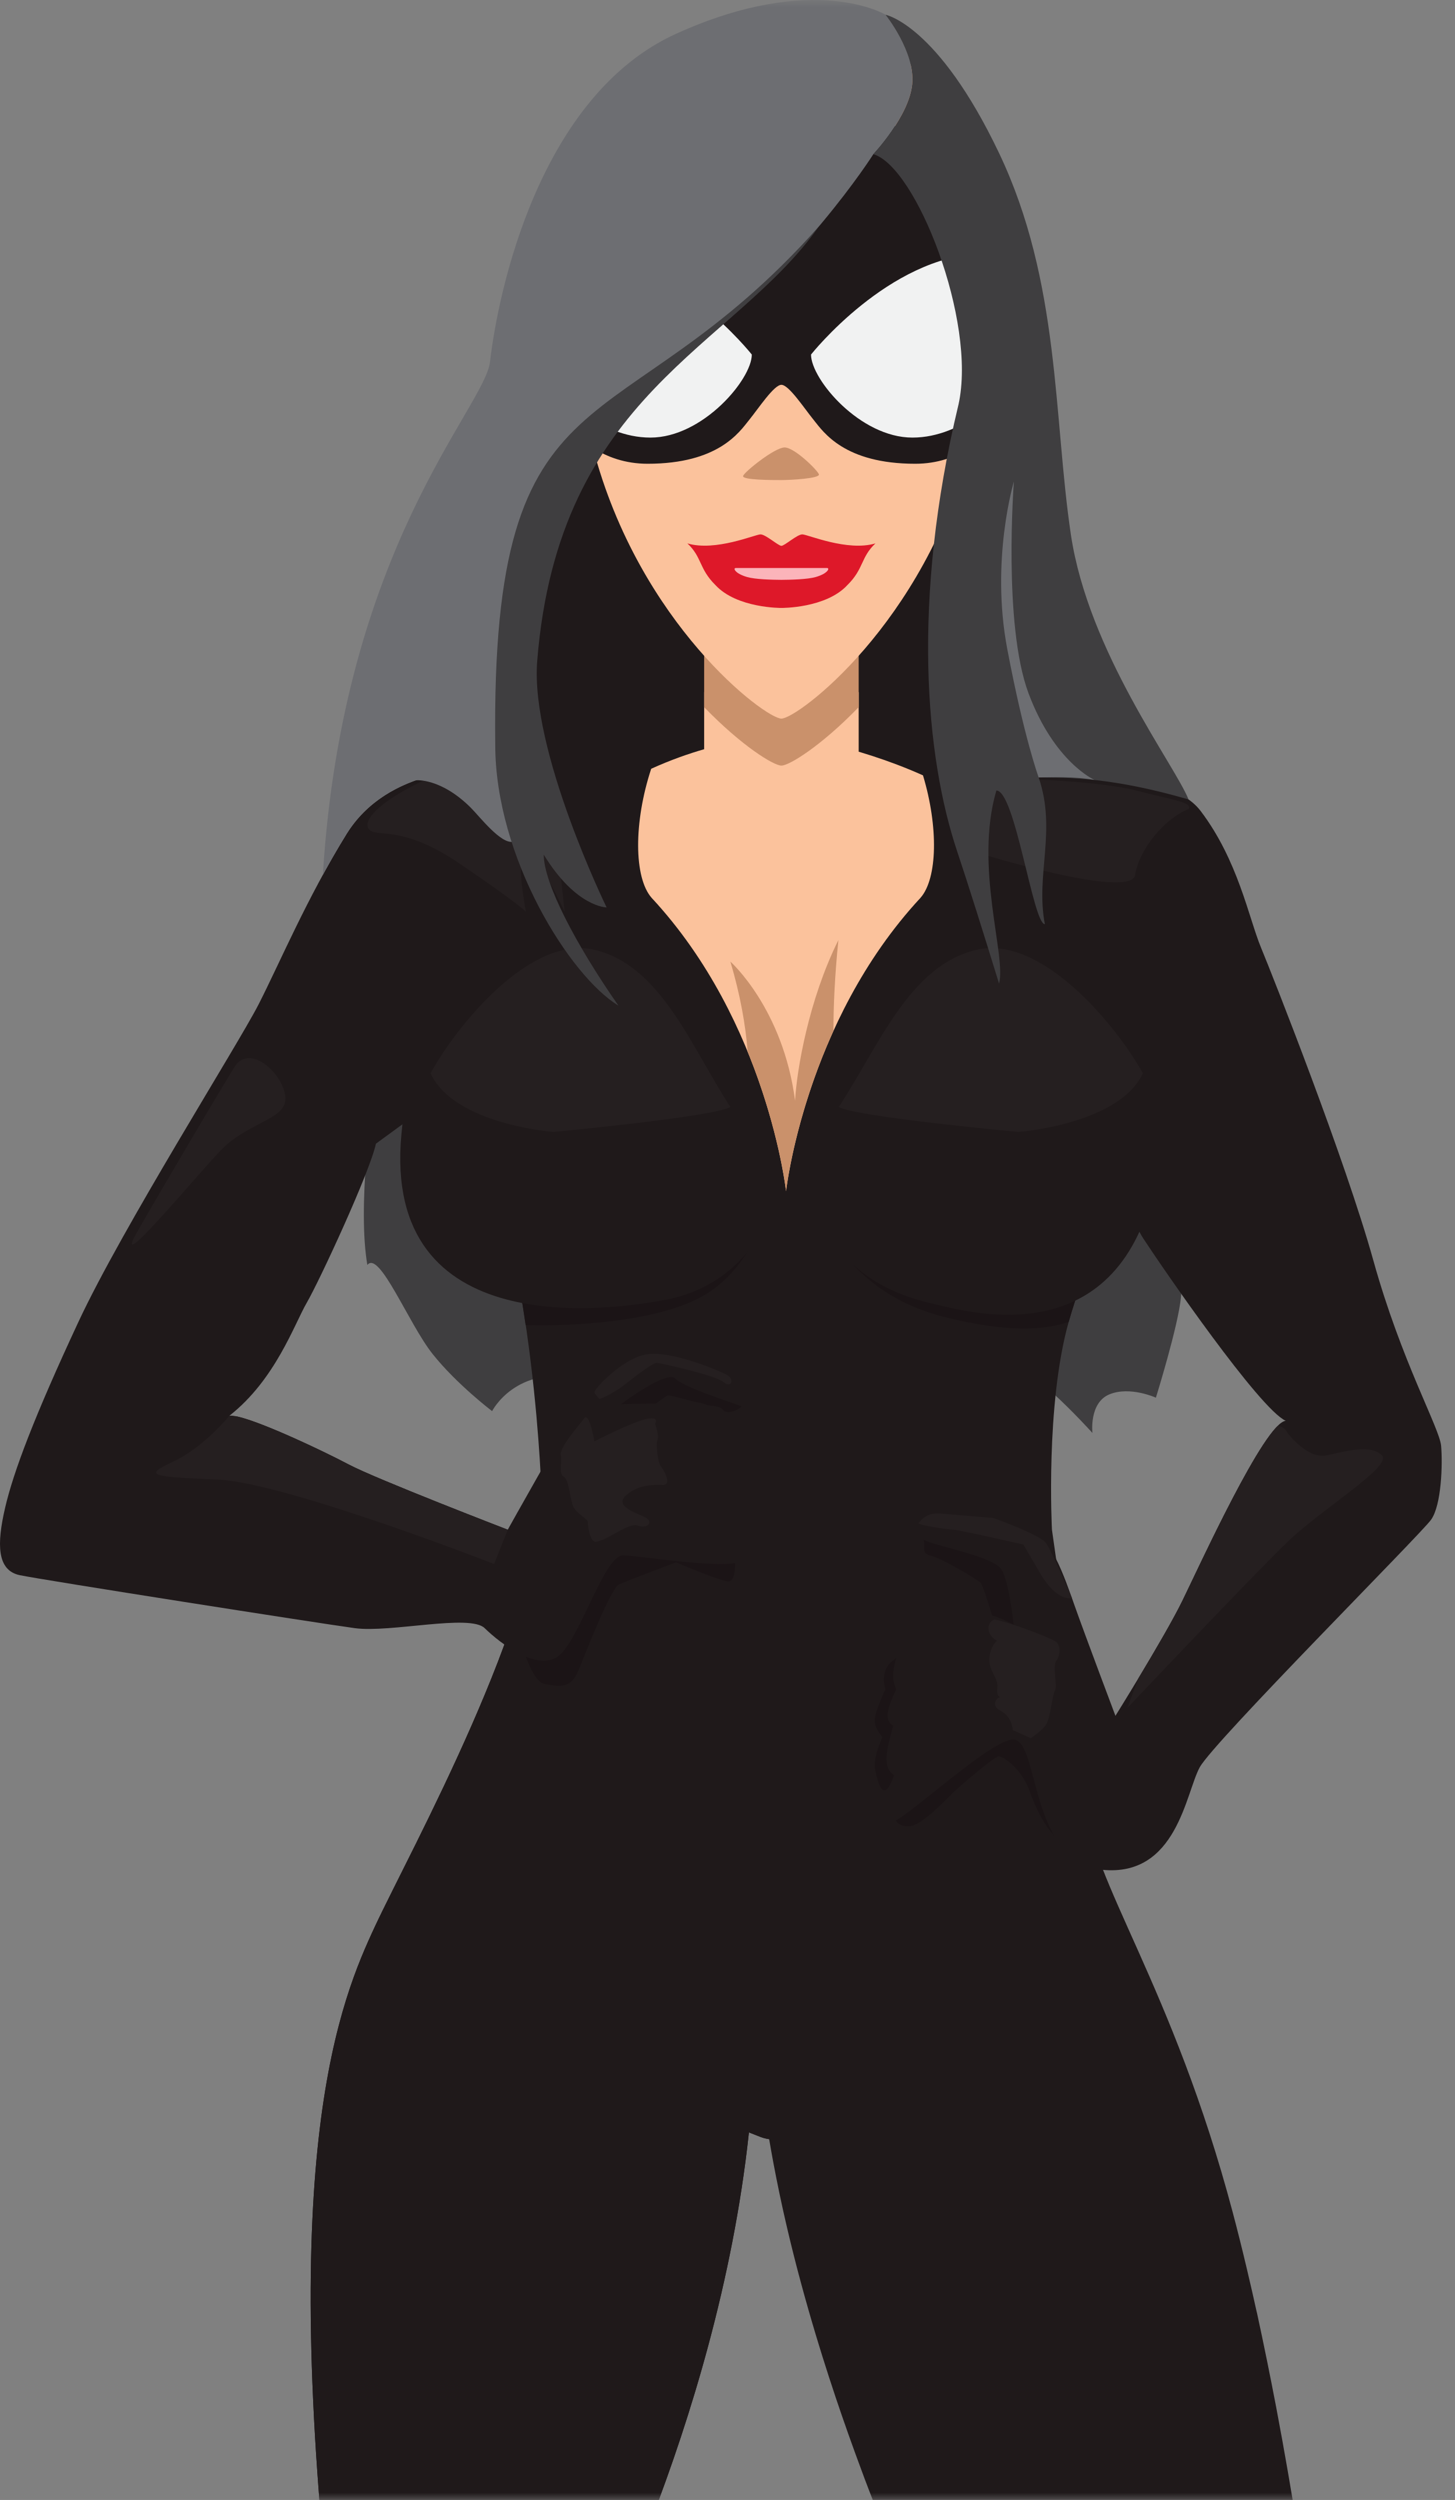 <?xml version="1.0" encoding="UTF-8"?>
<svg width="99px" height="170px" viewBox="0 0 99 170" version="1.1" xmlns="http://www.w3.org/2000/svg" xmlns:xlink="http://www.w3.org/1999/xlink">
    <rect x="0" y="0" width="99" height="170" fill="#808080" stroke="none"/>
    <!-- Generator: sketchtool 52.3 (67297) - http://www.bohemiancoding.com/sketch -->
    <title>395D53AD-C105-4192-AA5B-7EA9D53A1AA7</title>
    <desc>Created with sketchtool.</desc>
    <defs>
        <rect id="path-1" x="0" y="0" width="100" height="170"></rect>
        <polygon id="path-3" points="100.748 0.465 100.748 184.192 0.298 184.192 0.298 0.465"></polygon>
    </defs>
    <g id="Dashboard" stroke="none" stroke-width="1" fill="none" fill-rule="evenodd">
        <g id="Dashboard---New---Free" transform="translate(-726, -2074)">
            <g id="Dashboard-/-Advanced-Tools---Free" transform="translate(695, 1413)">
                <g id="Graphic-/-Dashboard---Advanced-Upsell" transform="translate(30, 661)">
                    <g id="graphic-dashboard-advanced-upsell">
                        <mask id="mask-2" fill="white">
                            <use xlink:href="#path-1"></use>
                        </mask>
                        <g id="Mask"></g>
                        <g id="graphic" mask="url(#mask-2)">
                            <g transform="translate(1, 0)">
                                <path d="M28.072,59.628 C28.072,59.628 23.708,78.364 24.994,86.019 C25.812,84.99 27.8,90.017 29.436,92.074 C31.073,94.13 33.483,95.958 33.483,95.958 C33.483,95.958 35.091,92.786 39.48,93.737 C43.87,94.689 66.517,93.216 67.907,92.531 C69.296,91.845 74.331,97.443 74.331,97.443 C74.331,97.443 74.089,95.387 75.492,94.815 C76.894,94.244 78.648,95.044 78.648,95.044 C78.648,95.044 80.18,90.135 80.356,88.189 C80.531,86.244 80.356,82.605 80.356,82.605 L28.072,59.628 Z" id="Fill-1" fill="#3F3E40"></path>
                                <path d="M69.177,66.884 L33.343,66.884 C33.226,64.265 33.24,61.114 33.44,57.327 C34.557,36.27 36.354,29.707 45.555,23.406 C54.756,17.104 60.06,12.956 60.06,12.956 C63.218,13.796 67.542,21.831 66.182,27.501 C62.684,40.891 63.753,51.498 66.084,57.904 C66.898,60.143 68.039,63.483 69.177,66.884" id="Fill-3" fill="#1F191A"></path>
                                <path d="M36.818,100.998 C36.818,109.811 27.929,125.833 25.536,130.949 C23.143,136.066 18.812,146.298 22.687,179.689 C22.117,187.364 22.459,191.134 22.459,191.134 C22.459,191.134 19.724,197.192 19.041,212.81 C18.356,228.429 23.143,259.261 23.143,259.261 C23.143,259.261 21.547,259.8 21.319,261.954 C21.091,264.108 20.864,266.128 20.864,266.128 C20.864,266.128 17.672,272.456 17.103,274.072 C16.533,275.687 22.915,278.784 24.054,278.784 C25.194,278.784 26.561,280.803 29.069,280.535 C31.576,280.264 32.943,276.899 33.171,275.821 C33.399,274.744 33.399,272.052 33.969,269.897 C34.539,267.743 34.311,266.262 33.399,264.108 C32.488,261.954 31.918,261.415 31.69,260.608 C31.462,259.8 32.26,258.184 31.918,256.568 C31.576,254.952 31.234,256.703 30.778,252.529 C30.323,248.355 33.058,228.025 36.249,218.734 C39.44,209.444 42.403,200.962 39.212,186.825 C39.553,184.94 39.325,182.516 39.325,182.516 C39.325,182.516 48.785,165.147 50.95,145.087 C53.115,125.025 52.545,100.998 52.545,100.998 L36.818,100.998 Z" id="Fill-5" fill="#1F191A"></path>
                                <path d="M51.051,145.042 L51.722,145.306 C52.968,145.797 54.385,145.291 55.039,144.12 L61.422,132.7 L45.7,125.968 L45.7,137.171 C45.7,140.647 47.823,143.769 51.051,145.042" id="Fill-7" fill="#1F191A"></path>
                                <g id="Group-11" stroke-width="1" fill="none" transform="translate(16.768, 100.533)">
                                    <mask id="mask-4" fill="white">
                                        <use xlink:href="#path-3"></use>
                                    </mask>
                                    <g id="Clip-10"></g>
                                    <path d="M100.621,173.538 C99.937,171.654 93.328,165.594 92.985,163.575 C92.645,161.556 93.555,160.748 93.101,159.268 C92.645,157.787 90.593,156.438 90.024,154.419 C89.454,152.401 79.653,107.026 77.942,100.428 C76.232,93.833 74.294,91.004 73.841,87.908 C73.509,85.664 72.283,74.864 70.071,63.193 C69.662,61.051 69.223,58.883 68.754,56.729 C68.751,56.72 68.748,56.718 68.748,56.718 C68.536,55.758 68.319,54.797 68.092,53.849 C67.781,52.527 67.456,51.22 67.116,49.94 C63.013,34.455 57.428,27.318 57.088,22.07 C56.745,16.817 54.808,3.489 54.808,3.489 L35.823,3.489 C35.803,1.566 35.777,0.465 35.777,0.465 L20.05,0.465 C20.05,9.278 11.161,25.3 8.768,30.416 C6.375,35.533 2.044,45.765 5.919,79.156 C5.349,86.831 5.69,90.6 5.69,90.6 C5.69,90.6 2.956,96.659 2.272,112.278 C1.588,127.895 6.375,158.728 6.375,158.728 C6.375,158.728 4.779,159.267 4.551,161.421 C4.323,163.575 4.095,165.595 4.095,165.595 C4.095,165.595 0.904,171.923 0.334,173.538 C-0.236,175.154 6.146,178.251 7.286,178.251 C8.425,178.251 9.793,180.271 12.301,180.001 C14.807,179.732 16.175,176.366 16.403,175.289 C16.631,174.212 16.631,171.519 17.201,169.365 C17.77,167.211 17.543,165.73 16.631,163.575 C15.719,161.421 15.15,160.883 14.922,160.074 C14.694,159.267 15.491,157.651 15.15,156.036 C14.807,154.42 14.466,156.17 14.01,151.996 C13.554,147.822 16.289,127.492 19.48,118.202 C22.671,108.912 25.634,100.429 22.443,86.292 C22.785,84.407 22.557,81.984 22.557,81.984 C22.557,81.984 32.016,64.615 34.181,44.554 C34.184,44.526 34.187,44.497 34.19,44.468 C34.221,44.481 34.251,44.496 34.283,44.509 L34.953,44.773 C35.154,44.853 35.361,44.903 35.567,44.932 C35.567,44.933 35.567,44.934 35.567,44.935 C35.751,46.023 35.969,47.188 36.227,48.43 C36.236,48.474 36.244,48.517 36.254,48.562 C36.301,48.789 36.352,49.021 36.402,49.254 C36.426,49.367 36.45,49.478 36.475,49.591 C36.521,49.8 36.569,50.013 36.617,50.225 C36.65,50.368 36.681,50.51 36.715,50.655 C36.762,50.857 36.81,51.061 36.858,51.266 C36.897,51.428 36.935,51.59 36.975,51.754 C37.022,51.952 37.072,52.151 37.121,52.351 C37.166,52.531 37.211,52.711 37.257,52.893 C37.306,53.088 37.357,53.285 37.407,53.483 C37.458,53.675 37.508,53.87 37.56,54.066 C37.611,54.26 37.663,54.456 37.717,54.654 C37.772,54.86 37.829,55.069 37.887,55.279 C37.94,55.473 37.994,55.667 38.049,55.863 C38.111,56.083 38.174,56.305 38.238,56.528 C38.293,56.722 38.348,56.916 38.406,57.113 C38.474,57.347 38.545,57.585 38.615,57.822 C38.672,58.014 38.728,58.204 38.787,58.398 C38.864,58.653 38.945,58.913 39.025,59.173 C39.081,59.355 39.137,59.536 39.194,59.721 C39.286,60.014 39.382,60.314 39.478,60.613 C39.528,60.769 39.576,60.923 39.627,61.08 C39.776,61.541 39.929,62.006 40.087,62.478 C40.643,64.135 41.258,65.87 41.936,67.683 C41.971,67.781 42.007,67.88 42.046,67.982 C42.529,69.268 43.01,70.476 43.494,71.622 L43.494,71.625 C44.413,73.82 45.327,75.762 46.216,77.481 C46.219,77.484 46.219,77.487 46.219,77.49 C51.766,88.213 56.405,90.247 56.405,90.247 C56.405,90.247 57.772,95.664 59.252,97.775 C60.166,103.796 60.393,112.952 62.33,118.336 C64.267,123.723 78.286,142.437 80.45,149.574 C82.615,156.707 84.098,159.671 83.298,162.094 C82.501,164.517 82.044,165.863 82.731,167.212 C83.414,168.558 83.185,169.769 84.098,170.98 C85.008,172.192 84.325,177.761 84.098,180.026 C83.868,182.289 89.11,183.905 90.363,184.174 C91.617,184.443 94.125,181.667 96.633,180.026 C99.14,178.387 101.304,175.422 100.621,173.538" id="Fill-9" fill="#1F191A" mask="url(#mask-4)"></path>
                                </g>
                                <path d="M72.716,89.883 C71.122,95.539 71.576,104.022 71.576,104.022 L48.327,116.139 L36.82,100.998 C36.82,100.998 36.136,81.805 30.891,74.132 C26.106,65.92 27.966,52.277 31.273,52.277 L40.984,52.277 L51.924,52.277 C51.924,52.277 60.152,52.672 66.42,52.819 C69.854,52.897 72.701,52.899 73.286,52.723 C77.012,51.604 81.263,57.033 81.379,61.879 C81.493,66.727 74.313,84.231 72.716,89.883" id="Fill-12" fill="#1F191A"></path>
                                <path d="M47.911,88.08 C51.89,85.757 52.963,80.021 52.804,78.97 C46.581,83.232 35.348,86.997 35.348,86.997 L35.378,87.657 C35.521,88.484 35.649,89.303 35.765,90.106 C37.324,90.171 44.334,90.169 47.911,88.08" id="Fill-14" fill="#1B1416"></path>
                                <path d="M73.499,85.625 L55.217,80.487 C55.217,80.487 56.228,87.588 64.376,89.588 C68.422,90.581 70.939,90.496 72.714,89.89 C72.715,89.889 72.716,89.886 72.716,89.884 C72.978,88.956 73.392,87.706 73.898,86.248 L73.499,85.625 Z" id="Fill-16" fill="#1B1416"></path>
                                <path d="M38.751,60.956 C34.128,60.956 28.653,62.894 27.315,77.111 C25.976,91.327 41.549,89.13 45.442,88.355 C49.335,87.58 55.053,83.961 53.35,71.166 C51.647,58.371 38.751,60.956 38.751,60.956" id="Fill-18" fill="#1F191A"></path>
                                <path d="M64.308,88.852 C60.982,88.073 54.21,86.913 52.872,72.696 C51.534,58.479 67.106,60.677 70.999,61.452 C74.893,62.227 80.611,65.846 78.907,78.642 C77.204,91.437 67.634,89.63 64.308,88.852" id="Fill-20" fill="#1F191A"></path>
                                <path d="M60.834,123.432 C60.902,123.832 61.11,124.222 61.899,124.183 C62.688,124.143 64.306,122.443 64.779,121.969 C65.252,121.495 67.62,119.479 67.935,119.439 C68.251,119.4 69.513,120.272 70.065,121.812 C70.617,123.353 71.564,125.341 73.419,125.968 C75.273,126.594 69.158,115.842 69.158,115.842 L60.834,123.432 Z" id="Fill-22" fill="#1B1416"></path>
                                <path d="M62.767,104.445 C63.082,105.249 62.57,105.6 63.359,105.8 C64.148,106 66.396,107.344 66.712,107.621 C67.028,107.897 68.645,113.906 68.645,113.906 L72.314,111.138 C72.314,111.138 69.434,105.367 69.316,105.367 C69.197,105.367 62.767,104.445 62.767,104.445" id="Fill-24" fill="#1B1416"></path>
                                <path d="M69.316,52.724 C69.316,52.724 79.138,51.781 81.692,55.147 C84.247,58.513 84.964,62.418 85.8,64.437 C86.637,66.457 91.534,78.852 93.445,85.715 C95.356,92.577 97.949,97.105 98.055,98.317 C98.162,99.529 98.089,102.34 97.371,103.345 C96.655,104.348 82.588,118.428 81.631,120.178 C80.674,121.928 80.074,127.656 74.999,127.149 C69.924,126.641 70.76,118.024 68.848,118.294 C66.937,118.562 60.726,124.621 60.368,123.948 C60.01,123.275 60.129,115.6 59.89,114.119 C59.651,112.638 66.34,109.946 66.937,109.811 C67.535,109.676 68.968,110.484 68.968,110.484 C68.968,110.484 68.668,107.536 68.132,106.714 C67.596,105.892 64.19,105.233 63.115,104.829 C62.04,104.425 61.682,102.945 64.309,103.483 C66.937,104.022 68.729,104.829 70.043,104.425 C71.357,104.022 72.432,107.253 73.149,109.272 C73.865,111.292 75.896,116.678 75.896,116.678 C75.896,116.678 79.256,111.292 80.443,108.869 C81.63,106.445 86.049,96.751 87.482,96.616 C85.691,95.808 79.12,86.249 77.798,84.229 C76.477,82.21 74.453,75.209 72.422,70.766 C70.391,66.323 69.316,52.724 69.316,52.724" id="Fill-26" fill="#1F191A"></path>
                                <path d="M69.177,53.031 C69.704,52.899 75.082,53.172 77.344,53.765 C79.606,54.359 81.212,54.557 80.869,55.018 C79.216,55.677 77.5,57.773 77.238,59.493 C76.974,61.215 66.645,58.026 66.645,58.026 L66.421,52.819 L69.177,53.031 Z" id="Fill-28" fill="#251F20"></path>
                                <path d="M35.138,110.427 C35.138,110.427 35.963,114.315 37.058,114.514 C38.152,114.714 38.849,114.814 39.346,113.617 C39.844,112.421 41.544,107.999 42.132,107.735 C42.72,107.471 45.999,106.24 45.999,106.24 C45.999,106.24 48.799,107.436 49.495,107.536 C50.192,107.635 49.993,105.841 49.993,105.841 L46.61,104.445 L40.42,104.445 L35.138,110.427 Z" id="Fill-30" fill="#1B1416"></path>
                                <path d="M41.994,97.548 C41.994,97.463 45.239,94.909 45.45,94.888 C45.66,94.867 47.262,95.352 47.536,95.373 C47.81,95.394 48.731,95.79 49.303,95.983 C49.875,96.175 50.781,95.585 50.57,95.247 C50.36,94.909 45.724,93.325 45.724,93.325 L42.579,94.867 L40.583,97.316 L41.994,97.548 Z" id="Fill-32" fill="#1B1416"></path>
                                <path d="M36.647,52.602 C32.268,51.768 26.283,52.336 23.576,56.718 C20.868,61.101 19.015,65.522 17.591,68.306 C16.165,71.089 8.328,83.476 5.336,89.891 C2.343,96.307 0.918,100.073 0.348,102.529 C-0.222,104.985 -0.222,106.787 1.346,107.114 C2.913,107.442 21.723,110.389 24.145,110.717 C26.568,111.044 31.978,109.734 32.978,110.717 C33.978,111.699 36.686,113.828 38.11,112.518 C39.536,111.208 41.146,105.727 42.407,105.766 C43.668,105.804 49.523,106.787 50.515,106.132 C51.505,105.476 51.234,105.64 50.515,103.184 C49.795,100.728 50.366,95.979 48.798,95.652 C47.23,95.324 42.243,95.488 42.243,95.488 C42.243,95.488 45.378,93.141 45.948,93.741 C46.518,94.342 49.666,95.324 50.515,95.652 C51.363,95.979 50.938,94.195 49.084,93.286 C47.23,92.376 44.951,91.722 43.525,92.213 C42.101,92.704 39.821,95.16 39.108,96.143 C38.395,97.126 34.548,104.022 34.548,104.022 C34.548,104.022 25.571,100.564 23.718,99.582 C21.865,98.599 16.603,96.111 15.605,96.275 C18.74,93.818 20.022,90.052 20.877,88.579 C21.733,87.105 25.153,79.736 25.58,77.771 C27.86,76.133 33.667,71.586 34.821,72.812 C35.973,74.037 36.647,52.602 36.647,52.602" id="Fill-34" fill="#1F191A"></path>
                                <path d="M30.723,52.277 C26.551,53.86 24.605,55.611 25.066,56.336 C25.526,57.061 27.171,55.941 31.25,58.71 C35.329,61.478 35.789,62.005 35.789,62.005 C35.789,62.005 35,58.068 35.789,58.026 C36.579,57.984 38.421,62.005 38.421,62.005 L37.829,56.6 L30.723,52.277 Z" id="Fill-36" fill="#251F20"></path>
                                <path d="M58.426,47.058 L58.426,58.026 L47.911,58.026 L47.911,47.058 C50.446,49.678 52.635,51.033 53.169,51.033 C53.703,51.033 55.892,49.678 58.426,47.058" id="Fill-38" fill="#FBC29C"></path>
                                <path d="M62.632,61.053 C54.748,69.539 53.484,81.004 53.484,81.004 C53.484,81.004 52.223,69.539 44.336,61.053 C43.127,59.677 43.11,55.921 44.308,52.277 C49.545,49.905 53.659,50.049 53.659,50.049 C53.659,50.049 58.053,50.6 62.801,52.725 C63.857,56.223 63.791,59.733 62.632,61.053" id="Fill-40" fill="#FBC29C"></path>
                                <path d="M58.426,37.038 L58.426,48.087 C55.892,50.707 53.703,52.062 53.169,52.062 C52.635,52.062 50.446,50.707 47.911,48.087 L47.911,37.038 L58.426,37.038 Z" id="Fill-42" fill="#CA916B"></path>
                                <path d="M67.224,11.595 C66.087,4.824 62.238,3.329 53.168,3.329 C44.098,3.329 40.25,4.824 39.113,11.595 C38.752,13.738 38.663,16.109 38.766,18.64 C38.87,21.192 39.17,23.906 39.582,26.712 C39.658,27.224 39.745,27.73 39.841,28.226 C39.988,28.991 40.158,29.736 40.348,30.461 C43.488,42.433 52.068,48.867 53.168,48.867 C54.269,48.867 62.848,42.433 65.989,30.461 C66.178,29.736 66.348,28.991 66.496,28.226 C66.591,27.73 66.678,27.224 66.754,26.712 C67.167,23.906 67.467,21.192 67.57,18.64 C67.673,16.109 67.585,13.738 67.224,11.595" id="Fill-44" fill="#FBC29C"></path>
                                <path d="M67.224,11.595 L53.168,4.895 L39.113,11.595 C38.752,13.738 38.663,16.109 38.766,18.64 C38.87,21.192 39.17,23.906 39.582,26.712 C39.658,27.224 39.745,27.73 39.841,28.226 C39.988,28.991 40.158,29.736 40.348,30.461 C41.319,31.082 42.549,31.536 44.063,31.536 C48.881,31.536 50.306,29.384 50.962,28.571 C51.62,27.76 52.661,26.168 53.168,26.168 C53.675,26.168 54.716,27.76 55.375,28.571 C56.03,29.384 57.455,31.536 62.273,31.536 C63.788,31.536 65.018,31.082 65.989,30.461 C66.178,29.736 66.348,28.991 66.496,28.226 C66.591,27.73 66.678,27.224 66.754,26.712 C67.167,23.906 67.467,21.192 67.57,18.64 C67.673,16.109 67.585,13.738 67.224,11.595" id="Fill-46" fill="#1F191A"></path>
                                <path d="M51.154,24.11 C51.154,25.794 47.814,29.757 44.255,29.757 C42.497,29.757 40.952,28.995 39.841,28.226 C39.745,27.73 39.659,27.225 39.583,26.712 C39.17,23.906 38.869,21.192 38.766,18.64 C38.964,17.8 39.211,17.243 39.516,17.243 C45.87,17.433 51.154,24.11 51.154,24.11" id="Fill-48" fill="#F1F2F2"></path>
                                <path d="M55.183,24.11 C55.183,25.794 58.522,29.757 62.082,29.757 C63.84,29.757 65.384,28.995 66.496,28.226 C66.592,27.73 66.678,27.225 66.754,26.712 C67.167,23.906 67.467,21.192 67.57,18.64 C67.373,17.8 67.126,17.243 66.82,17.243 C60.467,17.433 55.183,24.11 55.183,24.11" id="Fill-50" fill="#F1F2F2"></path>
                                <path d="M55.718,32.25 C55.608,31.959 54.056,30.427 53.386,30.427 C52.716,30.427 50.672,32.069 50.563,32.36 C50.453,32.651 52.609,32.646 53.168,32.646 C53.727,32.646 55.828,32.542 55.718,32.25" id="Fill-52" fill="#CA916B"></path>
                                <path d="M54.591,36.338 C54.239,36.338 53.384,37.117 53.168,37.117 C52.953,37.117 52.098,36.338 51.745,36.338 C51.394,36.338 48.684,37.52 46.772,36.952 C47.777,37.896 47.553,38.675 48.677,39.783 C50.135,41.37 53.168,41.341 53.168,41.341 C53.168,41.341 56.201,41.37 57.66,39.783 C58.784,38.675 58.559,37.896 59.565,36.952 C57.653,37.52 54.943,36.338 54.591,36.338" id="Fill-54" fill="#DE1829"></path>
                                <path d="M56.276,38.627 L53.168,38.627 L50.061,38.627 C49.859,38.627 50.01,39.005 50.84,39.24 C51.386,39.396 52.486,39.427 53.168,39.431 C53.851,39.427 54.95,39.396 55.497,39.24 C56.327,39.005 56.478,38.627 56.276,38.627" id="Fill-56" fill="#FBB4BA"></path>
                                <path d="M34.928,49.803 L29.97,47.333 C29.366,49.685 29.13,50.617 28.293,53.06 C28.293,53.06 29.974,52.879 32.03,54.922 C32.621,55.51 34.116,57.46 34.928,57.23 C35.74,56.998 34.928,49.803 34.928,49.803" id="Fill-58" fill="#6D6E72"></path>
                                <path d="M57.045,63.929 C55.031,67.967 54.21,72.753 54.098,74.848 C53.277,68.57 49.695,65.387 49.695,65.387 C50.372,67.667 50.731,69.703 50.87,71.517 C53.014,76.755 53.484,81.004 53.484,81.004 C53.484,81.004 54.041,75.97 56.709,70.104 C56.708,68.437 56.795,66.392 57.045,63.929" id="Fill-60" fill="#CA916B"></path>
                                <path d="M60.25,1.001 C60.25,1.001 55.403,-1.951 46.029,2.284 C36.656,6.518 33.878,19.917 33.342,24.601 C32.986,27.711 23.34,37.223 21.967,59.494 C22.468,58.577 23.001,57.647 23.576,56.719 C25.623,53.405 29.543,52.273 33.226,52.278 L35.471,50.6 C36.545,35.013 38.544,30.171 46.029,24.602 C54.496,18.301 59.423,10.486 59.423,10.486 C59.423,10.486 61.857,7.913 62.069,5.721 C62.281,3.528 60.25,1.001 60.25,1.001" id="Fill-62" fill="#6D6E72"></path>
                                <path d="M40.446,64.586 C36.094,63.561 31.087,69.716 29.296,72.984 C30.891,76.464 37.655,76.974 37.655,76.974 C37.655,76.974 48.519,75.953 49.695,75.277 C47.008,71.137 44.953,65.647 40.446,64.586" id="Fill-64" fill="#251F20"></path>
                                <path d="M66.452,64.586 C70.868,63.561 75.948,69.716 77.765,72.984 C76.147,76.464 69.285,76.974 69.285,76.974 C69.285,76.974 58.261,75.953 57.069,75.277 C59.795,71.137 61.88,65.647 66.452,64.586" id="Fill-66" fill="#251F20"></path>
                                <path d="M55.718,15.399 C41.994,30.825 33.393,24.186 33.697,50.637 C33.697,58.322 38.782,66.385 42.078,68.383 C39.193,64.248 36.996,60.06 36.996,58.116 C39.193,61.706 41.275,61.706 41.275,61.706 C41.275,61.706 36.067,51.057 36.552,44.956 C37.997,26.769 49.877,23.686 55.718,15.399" id="Fill-68" fill="#3F3E40"></path>
                                <path d="M65.219,27.502 C62,40.892 62.984,51.498 65.13,57.905 C65.879,60.143 66.929,63.483 67.977,66.884 C68.487,65.039 66.276,58.931 67.794,53.756 C69.073,53.756 70.283,62.833 71.094,62.847 C70.447,59.47 71.907,56.501 70.673,52.868 C72.808,52.868 75.769,52.885 80.87,54.363 C79.915,51.981 74.057,44.34 72.865,36.359 C71.672,28.378 72.149,19.162 67.977,10.409 C63.803,1.657 60.249,1.002 60.249,1.002 C60.249,1.002 62.281,3.527 62.069,5.721 C61.857,7.913 59.423,10.486 59.423,10.486 C62.329,11.326 66.471,21.831 65.219,27.502" id="Fill-70" fill="#3F3E40"></path>
                                <path d="M74.462,53.031 C74.462,53.031 71.743,51.838 69.987,47.158 C68.231,42.478 68.988,32.74 68.988,32.74 C68.988,32.74 67.383,38.061 68.534,44.126 C69.684,50.19 70.673,52.868 70.673,52.868 C71.641,52.868 72.984,52.776 74.462,53.031 Z" id="Fill-72" fill="#6D6E72"></path>
                                <path d="M40.773,95.119 C40.987,95.119 41.846,94.64 42.277,94.329 C42.709,94.018 44.372,92.642 44.704,92.678 C45.035,92.713 48.686,93.523 49.224,93.98 C49.764,94.437 50.024,93.783 49.431,93.476 C48.838,93.168 45.627,91.811 43.97,92.101 C42.313,92.391 40.371,94.508 40.446,94.688 C40.522,94.867 40.773,95.119 40.773,95.119" id="Fill-74" fill="#251F20"></path>
                                <path d="M62.542,103.533 C62.542,103.533 62.97,102.828 63.974,102.92 C64.978,103.011 67.581,103.222 67.581,103.222 C67.581,103.222 70.774,104.362 71.177,104.936 C71.581,105.51 72.938,108.675 72.938,108.675 C72.938,108.675 71.917,108.949 70.776,106.991 L69.636,105.033 C69.636,105.033 65.207,104.022 64.887,104.022 C64.568,104.022 62.112,103.677 62.542,103.533" id="Fill-76" fill="#251F20"></path>
                                <path d="M71.872,112.932 C71.6,113.303 71.964,114.676 71.782,114.952 C71.6,115.227 71.462,116.916 71.143,117.329 C70.824,117.742 70.137,118.199 70.137,118.199 L68.919,117.652 C68.868,117.174 68.65,116.713 68.26,116.447 C68.071,116.321 67.842,116.232 67.743,116.031 C67.627,115.792 67.791,115.462 68.05,115.415 C67.919,115.358 67.856,115.205 67.848,115.062 C67.835,114.919 67.868,114.775 67.865,114.631 C67.86,114.212 67.573,113.856 67.427,113.467 C67.188,112.828 67.349,112.056 67.827,111.571 C67.617,111.449 67.433,111.278 67.331,111.06 C67.229,110.841 67.227,110.569 67.355,110.366 C67.427,110.252 67.546,110.166 67.674,110.13 C68.835,110.351 71.603,111.425 71.872,111.658 C72.191,111.93 72.146,112.561 71.872,112.932" id="Fill-78" fill="#251F20"></path>
                                <path d="M40.582,104.844 C41.469,104.671 42.764,103.511 43.419,103.747 C44.075,103.982 44.471,103.489 43.923,103.194 C43.376,102.899 41.772,102.451 42.579,101.703 C43.386,100.955 44.462,100.956 45.107,100.977 C45.752,100.997 45.158,99.916 44.964,99.712 C44.769,99.51 44.606,98.195 44.737,97.905 C44.868,97.615 44.57,96.818 44.57,96.818 C44.57,96.818 44.928,96.288 43.963,96.495 C42.998,96.702 40.444,98.014 40.444,98.014 C40.444,98.014 40.097,95.984 39.752,96.447 C39.407,96.91 38.06,98.412 38.158,98.959 C38.256,99.506 38.003,100.229 38.351,100.417 C38.699,100.606 38.749,101.653 38.948,102.301 C39.147,102.949 39.993,103.249 39.993,103.498 C39.993,103.747 40.139,104.93 40.582,104.844" id="Fill-80" fill="#251F20"></path>
                                <path d="M60.979,112.712 C60.839,113.279 60.595,114.09 60.979,114.868 C60.392,116.165 60.11,116.926 60.773,117.359 C60.317,118.978 60.008,120.199 60.834,120.717 C60.088,122.828 59.72,121.161 59.546,120.348 C59.372,119.533 60.043,118.127 60.043,118.127 C60.043,118.127 59.488,117.535 59.517,116.942 C59.546,116.351 60.247,114.868 60.247,114.868 C60.247,114.868 59.784,113.539 60.834,112.872" id="Fill-82" fill="#1B1416"></path>
                                <path d="M90.293,98.961 C88.95,99.26 87.606,97.444 87.606,97.444 C87.606,97.444 87.431,96.996 86.93,96.968 C85.144,98.735 81.504,106.702 80.443,108.868 C79.799,110.184 78.515,112.371 77.475,114.097 C77,115.346 76.711,116.138 76.711,116.138 C76.711,116.138 85.218,107.145 87.606,104.848 C89.994,102.551 94.771,99.709 94.024,98.961 C93.278,98.213 91.636,98.663 90.293,98.961" id="Fill-84" fill="#251F20"></path>
                                <path d="M16.154,96.328 L15.605,96.275 C15.605,96.275 13.876,98.414 11.804,99.38 C9.734,100.346 10.198,100.416 14.803,100.613 C19.41,100.81 33.62,106.355 33.62,106.355 L34.548,104.021 C34.548,104.021 25.571,100.565 23.718,99.581 C22.093,98.72 17.847,96.702 16.154,96.328" id="Fill-86" fill="#251F20"></path>
                                <path d="M16.015,72.467 C15.561,73.119 9.402,83.568 9.096,84.208 C8.052,86.399 13.817,79.409 15.142,78.104 C17.056,76.216 19.675,76.105 19.404,74.475 C19.133,72.845 16.999,71.055 16.015,72.467" id="Fill-88" fill="#251F20"></path>
                            </g>
                        </g>
                    </g>
                </g>
            </g>
        </g>
    </g>
</svg>